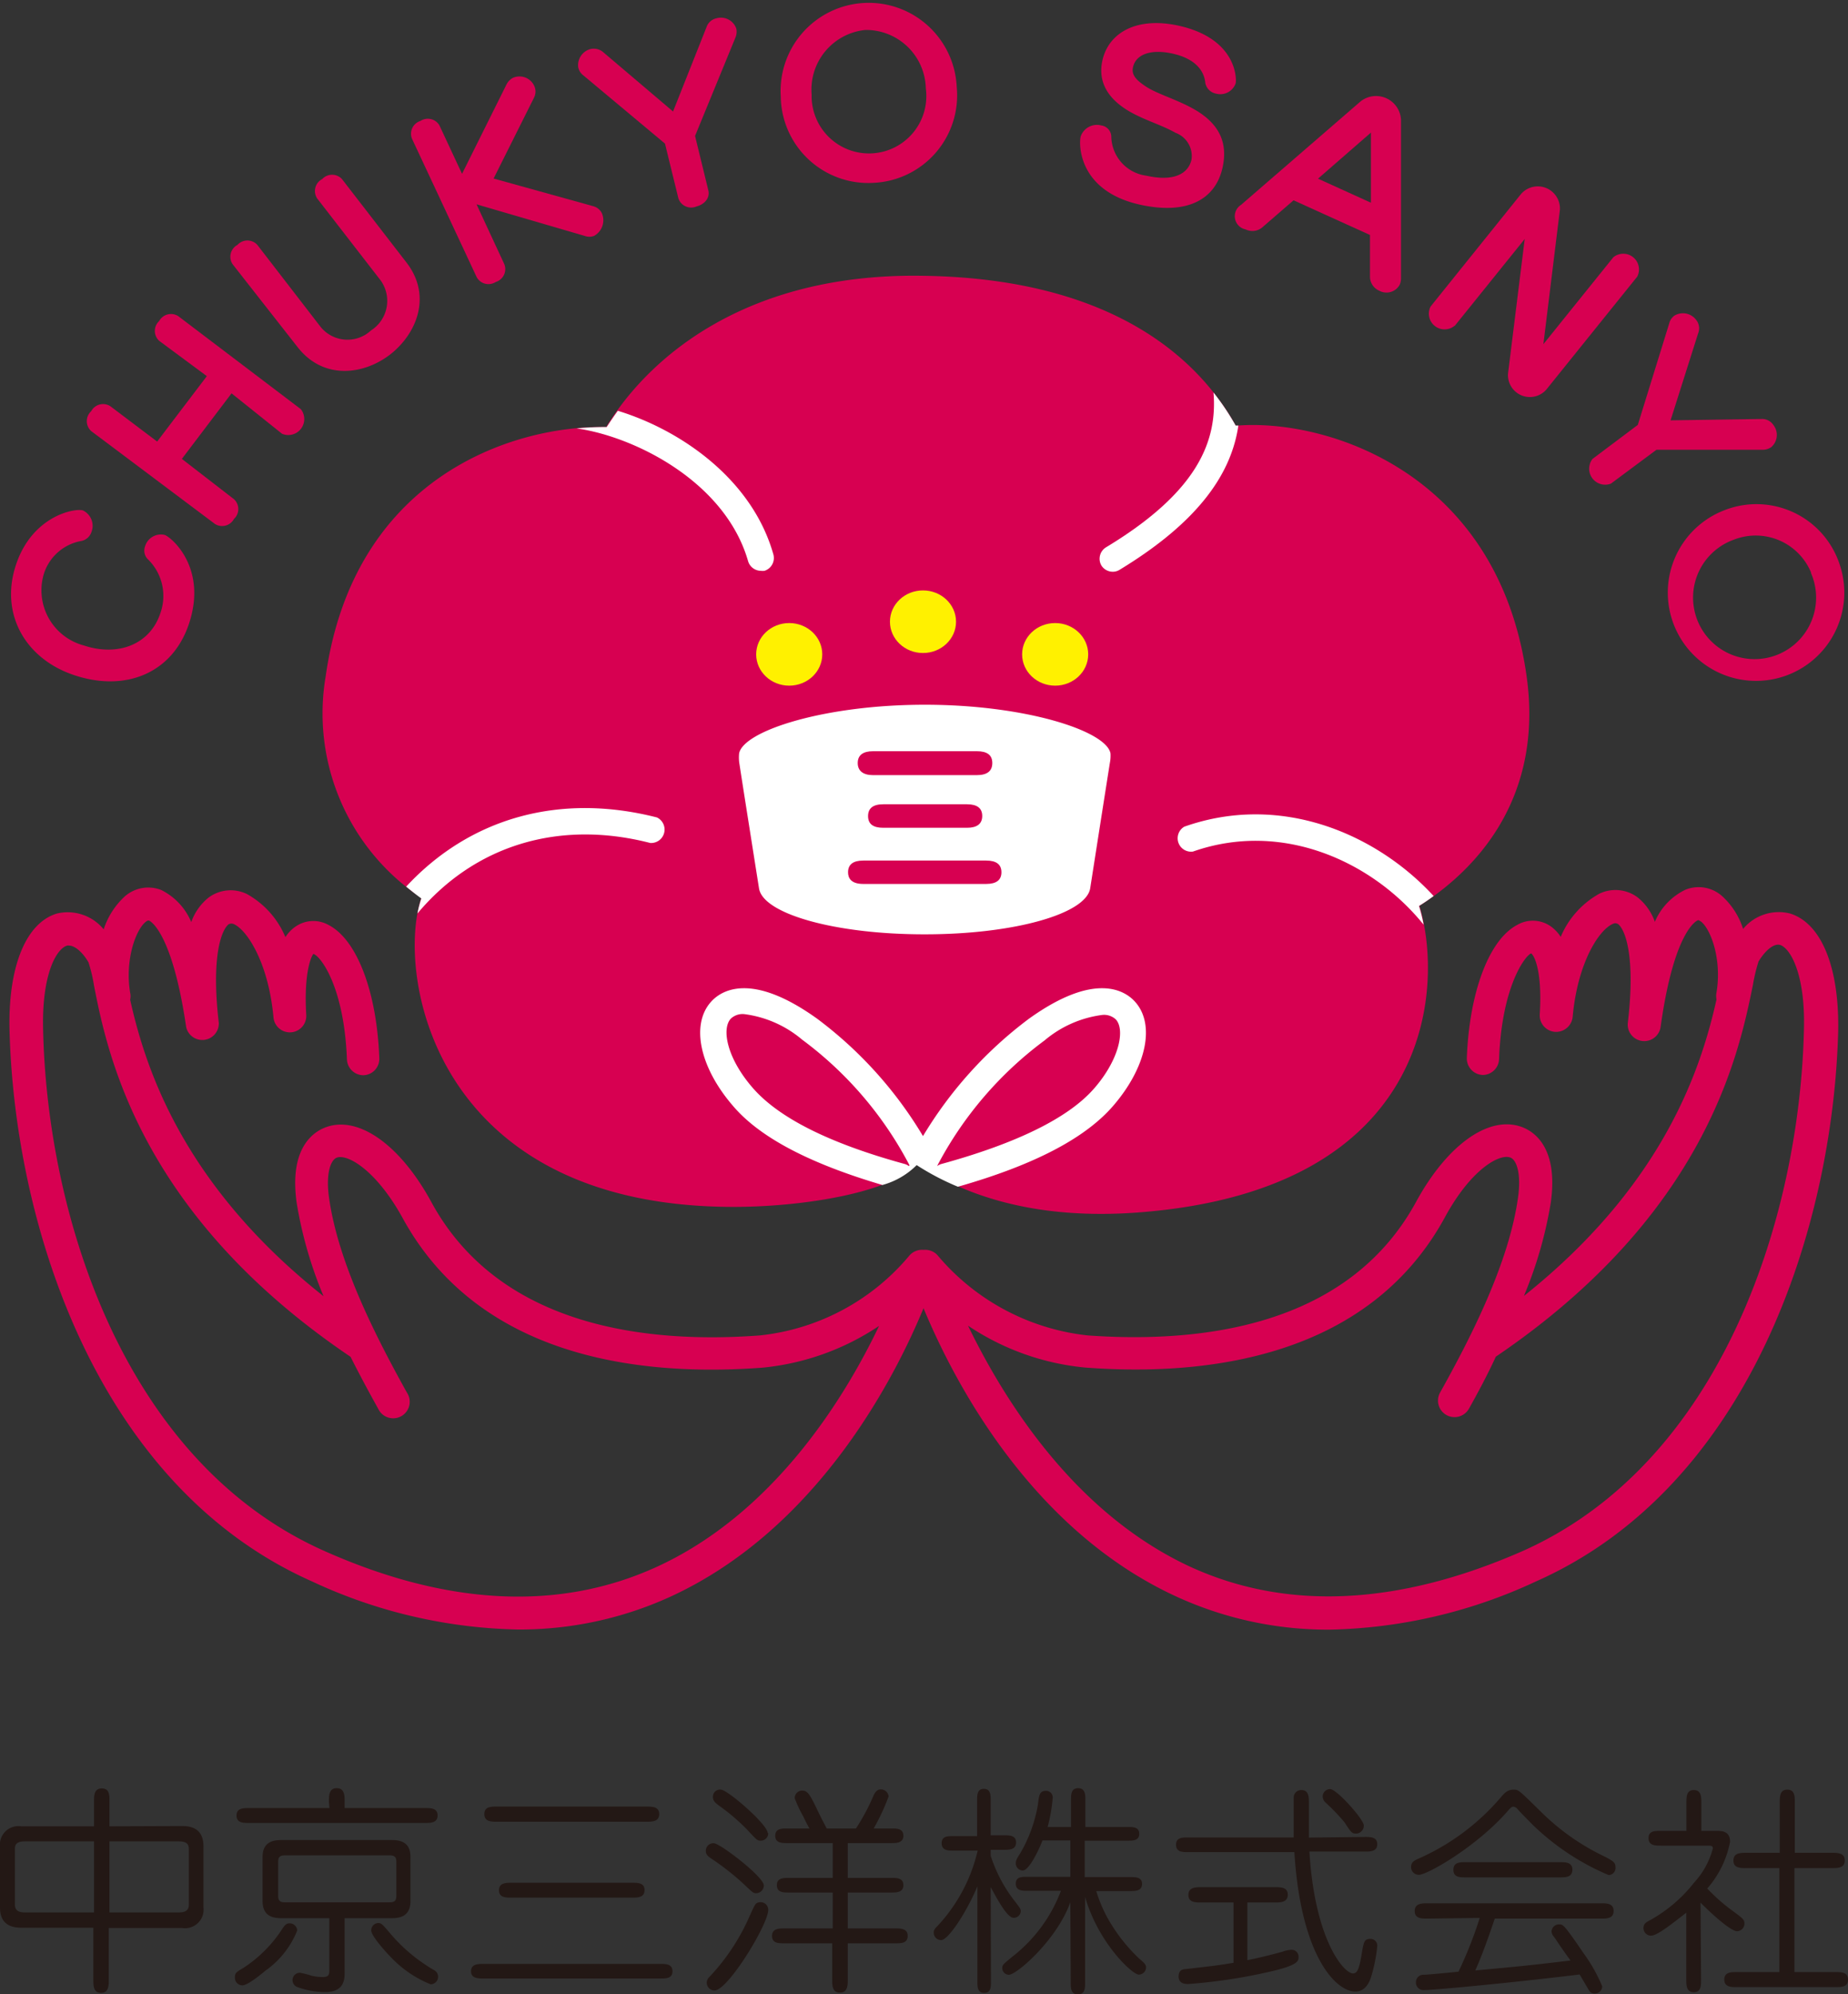 <svg xmlns="http://www.w3.org/2000/svg" viewBox="0 0 137.59 148.44"><rect x="0" y="0" width="137.59" height="148.44" fill="#333333" stroke="none"/><defs><style>.cls-1{fill:#231815;}.cls-2{fill:#d70051;}.cls-3{fill:#fff;}.cls-4{fill:#fff100;}</style></defs><g id="レイヤー_2" data-name="レイヤー 2"><g id="ロゴ"><path class="cls-1" d="M13.57,135.93c.8,0,1.58.28,1.58,1.52V142a1.38,1.38,0,0,1-1.58,1.52H8.1v3.83c0,.43,0,1-.57,1s-.58-.51-.58-1V143.5H1.58C.78,143.5,0,143.21,0,142v-4.53a1.38,1.38,0,0,1,1.58-1.52H7v-1.87c0-.41,0-.95.58-.95s.57.52.57.95v1.87ZM7,142.36v-5.29H1.86c-.69,0-.75.29-.75.59v4.09c0,.33.11.61.75.61Zm1.15-5.29v5.29h5.15c.71,0,.76-.33.76-.61v-4.09c0-.33-.1-.59-.76-.59Z"/><path class="cls-1" d="M22.13,143.7a6.66,6.66,0,0,1-2.29,2.94c-.09.05-1.33,1.15-1.8,1.15a.56.56,0,0,1-.55-.56c0-.3,0-.38.6-.72a9.83,9.83,0,0,0,2.77-2.69c.33-.5.41-.65.73-.65A.57.57,0,0,1,22.13,143.7Zm2.36-9.59c0-.44,0-1,.58-1s.59.55.59,1v.48h6c.41,0,.92,0,.92.55s-.51.56-.92.56H18.53c-.41,0-.92,0-.92-.55s.49-.56.92-.56h6Zm1.17,12.68c0,.51,0,1.5-1.45,1.5a6.11,6.11,0,0,1-2.06-.37.55.55,0,0,1,.18-1.07,6.31,6.31,0,0,1,.86.22,3.57,3.57,0,0,0,.84.1c.49,0,.49-.22.49-.58v-3.8H21.06c-.52,0-1.51,0-1.51-1.27v-3.3c0-1.25,1-1.25,1.51-1.25h8c.51,0,1.5,0,1.5,1.25v3.3c0,1.27-1,1.27-1.5,1.27H25.66Zm-4.44-8.68c-.51,0-.51.26-.51.59V141c0,.35,0,.61.51.61H29c.51,0,.51-.26.51-.61V138.7c0-.33,0-.59-.51-.59Zm7.89,7.59c-.45-.46-1.47-1.6-1.47-2a.54.54,0,0,1,.53-.55c.23,0,.31.1,1,.91a12.38,12.38,0,0,0,3.14,2.59.56.56,0,0,1-.25,1.06A8.37,8.37,0,0,1,29.11,145.7Z"/><path class="cls-1" d="M49.14,146.19c.42,0,.93,0,.93.55s-.51.54-.93.54H36c-.4,0-.93,0-.93-.54s.51-.55.93-.55Zm-1-11.71c.42,0,.94,0,.94.56s-.52.57-.94.57H37c-.41,0-.94,0-.94-.57s.51-.56.94-.56Zm-1.07,5.67c.41,0,.92,0,.92.55s-.51.56-.92.56h-9c-.41,0-.92,0-.92-.55s.51-.56.92-.56Z"/><path class="cls-1" d="M56.87,140.35a.58.58,0,0,1-.58.58c-.22,0-.28-.08-1-.76a19.29,19.29,0,0,0-2.26-1.77c-.31-.21-.48-.34-.48-.62a.56.56,0,0,1,.6-.57C53.6,137.21,56.87,139.71,56.87,140.35Zm.33,1.82c0,1.07-3,6-4,6a.58.58,0,0,1-.58-.6.6.6,0,0,1,.2-.41,15.7,15.7,0,0,0,3-4.55c.43-.94.43-.94.69-1A.57.57,0,0,1,57.2,142.17Zm0-5.71a.56.56,0,0,1-.58.56c-.24,0-.31-.09-1-.83a15.09,15.09,0,0,0-2.13-1.81c-.25-.2-.41-.33-.41-.61a.53.53,0,0,1,.61-.55C54.26,133.3,57.16,135.83,57.16,136.46Zm4.8.74H58.63c-.41,0-.91,0-.91-.55s.51-.54.91-.54h5.1a15.62,15.62,0,0,0,1.32-2.48c.12-.23.26-.43.53-.43a.58.58,0,0,1,.58.53,16.36,16.36,0,0,1-1.11,2.38h1.3c.42,0,.91,0,.91.54s-.51.55-.91.55H63.12v2.59h3.23c.42,0,.91,0,.91.54s-.51.55-.91.55H63.12v2.67h3.53c.41,0,.93,0,.93.56s-.52.55-.93.55H63.12v2.67c0,.43,0,1-.58,1s-.58-.53-.58-1v-2.67H58.4c-.43,0-.92,0-.92-.55s.51-.56.92-.56H62v-2.67H58.75c-.42,0-.91,0-.91-.55s.51-.54.91-.54H62Zm-2.27-3.91c.39,0,.57.29,1.09,1.37.41.87.72,1.41.82,1.62.19.38-.33.51-.66.51s-.68-.52-1.17-1.57a9.19,9.19,0,0,1-.64-1.36A.56.56,0,0,1,59.69,133.29Z"/><path class="cls-1" d="M73.78,147.51c0,.38,0,.84-.5.84s-.51-.44-.51-.84v-7.09c-.79,1.89-2.16,4-2.7,4a.55.55,0,0,1-.55-.57c0-.09,0-.22.27-.47a12.27,12.27,0,0,0,3-5.62H71c-.39,0-.89,0-.89-.55s.48-.53.89-.53h1.75V134c0-.36,0-.84.5-.84s.51.46.51.84v2.62h1c.4,0,.89,0,.89.53s-.48.55-.89.55h-1v.44a10.9,10.9,0,0,0,1.83,3.43c.36.48.41.53.41.71a.52.52,0,0,1-.54.48c-.45,0-1.16-1.28-1.7-2.29Zm5.91-5.91c-1,2.81-4,5.4-4.57,5.4a.5.5,0,0,1-.5-.49c0-.24.08-.3.76-.86a11.21,11.21,0,0,0,3.61-4.9h-2.5c-.38,0-.86,0-.86-.53s.48-.51.86-.51h3.2V137H77.62c-.29.74-1,2.24-1.48,2.24a.53.53,0,0,1-.51-.52c0-.14,0-.27.31-.73a10.67,10.67,0,0,0,1.34-3.68c.08-.66.11-1,.59-1a.49.49,0,0,1,.51.5A12.18,12.18,0,0,1,78,136h1.74v-2c0-.4,0-.89.53-.89s.54.49.54.89v2h3.17c.38,0,.84,0,.84.51s-.48.51-.84.51H80.76v2.71h3.4c.4,0,.87,0,.87.51s-.47.53-.87.53H81.62a10.38,10.38,0,0,0,.84,2,12.58,12.58,0,0,0,2.33,3c.38.33.54.46.54.69a.55.55,0,0,1-.54.53c-.48,0-3-2.33-4-5.78v6.36c0,.41,0,.89-.54.89s-.53-.5-.53-.89Z"/><path class="cls-1" d="M92.87,145.91c.83-.15,2.1-.48,2.63-.63a2.05,2.05,0,0,1,.67-.14.51.51,0,0,1,.51.54c0,.28,0,.59-2,1.06a40.39,40.39,0,0,1-6.21.95c-.19,0-.72,0-.72-.57s.46-.53.59-.55c2.16-.25,2.21-.25,3.5-.46v-4.49H89.42c-.41,0-.94,0-.94-.56s.51-.58.94-.58h5.52c.42,0,.94,0,.94.56s-.52.58-.94.58H92.87Zm8.77-9.17c.39,0,.9,0,.9.54s-.49.55-.9.55H97.49c.4,6.61,2.58,9.07,3.24,9.07.33,0,.48-.34.67-1.57.14-.76.17-1,.63-1a.5.5,0,0,1,.51.55,11.62,11.62,0,0,1-.43,2.19c-.16.56-.49,1.18-1.2,1.18-1.45,0-4.06-2.64-4.54-10.38H88.45c-.4,0-.89,0-.89-.55s.49-.54.89-.54h7.87c0-1.29,0-2.62,0-3a.56.56,0,0,1,.57-.53c.56,0,.56.54.56.89s0,2.23,0,2.65Zm-.68-.25c-.31,0-.36-.08-.86-.84a14.68,14.68,0,0,0-1.42-1.48.62.62,0,0,1-.2-.43.55.55,0,0,1,.56-.56c.48,0,2.5,2.25,2.5,2.71A.59.59,0,0,1,101,136.49Z"/><path class="cls-1" d="M114.68,134.82a17.32,17.32,0,0,0,4.87,3.42c.57.31.73.41.73.76a.53.53,0,0,1-.51.58,18.34,18.34,0,0,1-5.58-3.67c-.16-.16-1-1-1.21-1.25a.45.45,0,0,0-.3-.17c-.13,0-.21.09-.32.2-2.31,2.72-6.09,4.87-6.71,4.87a.57.57,0,0,1-.59-.58c0-.39.28-.51.7-.69a17.13,17.13,0,0,0,6-4.52c.35-.42.58-.55.94-.55S113.09,133.26,114.68,134.82Zm-8.41,8c-.43,0-.94,0-.94-.56s.51-.58.94-.58H119.2c.42,0,.94,0,.94.57s-.52.57-.94.57h-7.91c-.77,2.3-1.2,3.29-1.45,3.86,3.33-.31,3.71-.34,7.09-.74-1-1.38-1.05-1.53-1.23-1.76a.7.7,0,0,1-.18-.38.55.55,0,0,1,.57-.55c.28,0,.35,0,1.82,2.16a11.81,11.81,0,0,1,1.38,2.45.55.55,0,0,1-.56.54c-.23,0-.36-.1-.49-.35l-.63-1.07q-4.38.53-8.76.94c-.56.05-2.38.22-2.82.22a.56.56,0,0,1-.61-.58A.55.55,0,0,1,106,147c.24,0,1.73-.14,2.59-.23a30.48,30.48,0,0,0,1.58-4Zm9.89-4.2c.4,0,.91,0,.91.56s-.5.57-.91.57H109.1c-.4,0-.89,0-.89-.56s.47-.57.89-.57Z"/><path class="cls-1" d="M126.65,147.38c0,.41,0,.92-.54.92s-.56-.49-.56-.92v-5c-1.08.84-2.16,1.71-2.63,1.71a.57.57,0,0,1-.56-.56c0-.28.15-.42.45-.57a10.81,10.81,0,0,0,3.33-2.83,6,6,0,0,0,1.39-2.54c0-.2-.17-.2-.33-.2h-3.54c-.41,0-.92,0-.92-.56s.49-.54.92-.54h1.9v-2.11c0-.42,0-.93.55-.93s.56.51.56.93v2.11h1.14c.36,0,1,0,1,.81a7.38,7.38,0,0,1-1.7,3.48,13.45,13.45,0,0,0,1.83,1.62c.84.62.94.69.94,1a.57.57,0,0,1-.55.56c-.51,0-2.16-1.55-2.72-2.13Zm9.7-9.46c.45,0,1,0,1,.57s-.51.57-1,.57H133.6v7.74h3.07c.41,0,.92,0,.92.56s-.49.56-.92.56h-7.36c-.41,0-.93,0-.93-.56s.5-.56.93-.56h3.17v-7.74H130c-.43,0-.94,0-.94-.56s.49-.58.94-.58h2.51v-3.76c0-.41,0-.94.56-.94s.56.51.56.94v3.76Z"/><path class="cls-2" d="M113.66,50.33c-2.14-15.24-15-19.21-21.65-18.64-3.42-6.1-10.62-11-23.34-11.16-12.51-.2-20,5.51-23.54,11.26-7-.14-18.79,3.76-20.88,18.54a16.5,16.5,0,0,0,7.12,16.51c-1.89,5.56.81,23,23.25,23,5.65,0,12.12-1.23,13.61-3.22,4,2.65,9.4,4.16,16.45,3.64,22.08-1.64,22.82-16.84,21-22.83C111.06,64,114.79,58.33,113.66,50.33Z"/><path class="cls-2" d="M133.27,68a3.44,3.44,0,0,0-3.49,1.15,5.58,5.58,0,0,0-1.58-2.46,2.63,2.63,0,0,0-2.69-.47,4.65,4.65,0,0,0-2.3,2.4,4.06,4.06,0,0,0-1.31-1.84,2.76,2.76,0,0,0-2.83-.25,6.6,6.6,0,0,0-2.87,3.21,2.79,2.79,0,0,0-.81-.83,2.32,2.32,0,0,0-2.41-.07c-2.11,1.09-3.58,5-3.77,9.91a1.23,1.23,0,0,0,1.18,1.27h0a1.22,1.22,0,0,0,1.22-1.18c.21-5.53,2-7.75,2.39-7.87.23.15.84,1.31.64,4.54a1.23,1.23,0,0,0,1.13,1.3,1.24,1.24,0,0,0,1.32-1.11c.36-4,1.94-6.48,3-6.93.22-.1.3,0,.36,0,.55.4,1.33,2.41.75,7.34a1.23,1.23,0,0,0,2.44.32c1-7.17,2.69-7.89,2.76-7.92s.09,0,.26.1c.72.59,1.55,2.81,1.14,5.27a1.3,1.3,0,0,0,0,.52c-1.1,4.9-3.79,13.67-14.34,22.07a30.69,30.69,0,0,0,2-6.94c.6-4.25-1.37-5.38-2.25-5.67-2.42-.81-5.48,1.39-7.78,5.61C100.34,98.81,89.33,100,81,99.41a17,17,0,0,1-11.13-5.89,1.24,1.24,0,0,0-1.1-.48h0a1.25,1.25,0,0,0-1.11.48,16.8,16.8,0,0,1-11.1,5.89c-8.34.62-19.36-.59-24.44-9.92-2.29-4.22-5.36-6.42-7.77-5.61-.88.29-2.86,1.42-2.26,5.67a30.73,30.73,0,0,0,2,6.94C13.48,88.09,10.79,79.32,9.69,74.42a1.14,1.14,0,0,0,0-.52c-.4-2.46.42-4.68,1.15-5.27.16-.13.22-.11.26-.1s1.71.75,2.76,7.92a1.23,1.23,0,0,0,2.43-.32c-.58-4.93.2-6.94.75-7.34.06,0,.14-.09.37,0,1,.45,2.58,2.9,2.95,6.93a1.22,1.22,0,0,0,2.44-.19c-.19-3.23.41-4.39.53-4.52.47.1,2.29,2.32,2.5,7.85a1.23,1.23,0,0,0,1.23,1.18h0a1.22,1.22,0,0,0,1.18-1.27c-.18-4.93-1.66-8.82-3.77-9.91a2.32,2.32,0,0,0-2.4.07,2.71,2.71,0,0,0-.82.83,6.56,6.56,0,0,0-2.87-3.21,2.76,2.76,0,0,0-2.83.25,4.06,4.06,0,0,0-1.31,1.84A4.67,4.67,0,0,0,12,66.25a2.64,2.64,0,0,0-2.7.47,5.73,5.73,0,0,0-1.58,2.46A3.46,3.46,0,0,0,4.25,68c-2.34.69-3.66,4-3.54,8.71.38,14.47,6.5,33.89,22.5,41a37.85,37.85,0,0,0,15.36,3.59,27,27,0,0,0,11.25-2.4c11-5,16.78-16.28,18.94-21.52,2.17,5.24,7.92,16.52,18.94,21.52A27,27,0,0,0,99,121.31a38,38,0,0,0,15.36-3.59c16-7.09,22.13-26.51,22.5-41C136.94,72,135.61,68.72,133.27,68ZM48.8,116.68c-7.19,3.25-15.47,2.85-24.59-1.2-15-6.63-20.69-25-21-38.81-.11-4.16,1-6.06,1.79-6.28a.32.32,0,0,1,.14,0c.42,0,1,.47,1.45,1.25A11.51,11.51,0,0,1,7,73.37C8,78.48,10.45,90.43,26.1,101c.69,1.37,1.39,2.67,2.06,3.87a1.23,1.23,0,1,0,2.14-1.2c-2.34-4.21-5.12-9.66-5.8-14.5-.26-1.84.13-2.85.59-3,.83-.28,2.95,1,4.86,4.45,5.7,10.48,17.71,11.87,26.8,11.19a18.83,18.83,0,0,0,8.7-3.11C62.84,104.17,57.54,112.72,48.8,116.68Zm64.52-1.2c-9.13,4-17.4,4.45-24.59,1.2-8.75-4-14-12.52-16.66-18a18.81,18.81,0,0,0,8.73,3.12c9,.68,21.07-.71,26.78-11.19,1.9-3.5,4-4.73,4.85-4.45.47.15.85,1.16.59,3-.68,4.84-3.45,10.29-5.8,14.5a1.23,1.23,0,0,0,2.15,1.2c.67-1.2,1.37-2.5,2-3.87,15.65-10.61,18.1-22.56,19.14-27.67a12.89,12.89,0,0,1,.42-1.75c.54-.88,1.16-1.35,1.6-1.23.74.22,1.89,2.12,1.78,6.28C134,90.43,128.27,108.85,113.32,115.48Z"/><path class="cls-2" d="M5.53,50.26c3.83,1.28,7.32-.16,8.54-3.83,1.39-4.17-1.31-6.44-1.81-6.61a1.23,1.23,0,0,0-1.46.85.91.91,0,0,0,.25,1,3.81,3.81,0,0,1,.88,4c-.77,2.31-3.16,3.22-5.68,2.38a4.25,4.25,0,0,1-3-5.28A3.58,3.58,0,0,1,6,40.28a1,1,0,0,0,.81-.68A1.27,1.27,0,0,0,6.18,38c-.58-.2-3.79.38-5,4.07S1.94,49.07,5.53,50.26Z"/><path class="cls-2" d="M16,39a1,1,0,0,0,1.42-.37,1,1,0,0,0,0-1.47l-3.88-3,3.7-4.88L21,32.29a1.19,1.19,0,0,0,1.4-1.83l-9.12-6.92a1,1,0,0,0-1.43.36,1,1,0,0,0,0,1.47L15.4,28l-3.7,4.87L8.23,30.25a1,1,0,0,0-1.44.36,1,1,0,0,0,0,1.48Z"/><path class="cls-2" d="M22.15,25.83c1.9,2.45,4.89,2.11,6.91.55l0,0c2-1.57,3.1-4.38,1.21-6.83l-4.81-6.22a1,1,0,0,0-1.47,0,1,1,0,0,0-.37,1.45l4.71,6.08a2.61,2.61,0,0,1-.71,3.74,2.57,2.57,0,0,1-3.76-.28l-4.7-6.09a1,1,0,0,0-1.48,0,1,1,0,0,0-.36,1.44Z"/><path class="cls-2" d="M35.49,20.63a1,1,0,0,0,1.42.36,1,1,0,0,0,.64-1.32l-2.07-4.46,8.05,2.35a1,1,0,0,0,.7,0,1.33,1.33,0,0,0,.59-1.67,1,1,0,0,0-.65-.54l-7.42-2.06,3-6a1,1,0,0,0,0-.95,1.21,1.21,0,0,0-1.55-.55,1.13,1.13,0,0,0-.49.5l-3.31,6.65-1.68-3.6A1,1,0,0,0,31.31,9a1,1,0,0,0-.64,1.32Z"/><path class="cls-2" d="M43.43,5.61l6.08,5.08,1,4.08a1,1,0,0,0,1.34.6c.56-.14,1-.58.9-1.15l-1-4.1,3-7.31a1.11,1.11,0,0,0,.07-.68,1.21,1.21,0,0,0-1.47-.77,1,1,0,0,0-.74.64L50.11,8.3,44.93,3.9a1.08,1.08,0,0,0-1-.24A1.24,1.24,0,0,0,43.05,5,1,1,0,0,0,43.43,5.61Z"/><path class="cls-2" d="M65.05,13.61a6.52,6.52,0,0,0,6.18-7.16,6.56,6.56,0,1,0-13.1.72A6.52,6.52,0,0,0,65.05,13.61ZM64.43,2.23a4.45,4.45,0,0,1,4.5,4.35,4.27,4.27,0,1,1-8.5.46A4.46,4.46,0,0,1,64.43,2.23Z"/><path class="cls-2" d="M84.85,15.23c3.58.8,5.65-.41,6.17-2.74.46-2.05-.4-3.49-2.45-4.54-1.13-.59-2.47-1-3.21-1.48s-1.15-.89-1-1.48c.21-.94,1.32-1.36,2.94-1s2.35,1.21,2.44,2.19a1,1,0,0,0,.8.79A1.21,1.21,0,0,0,92,6.2c.07-.29.12-3.3-4.21-4.28-3.18-.71-5.25.53-5.71,2.57-.34,1.52.31,2.81,2,3.8,1.14.66,2.39,1,3.45,1.6a1.84,1.84,0,0,1,1.18,2c-.23,1-1.25,1.66-3.35,1.19a3,3,0,0,1-2.62-2.87A.86.86,0,0,0,82,9.34a1.28,1.28,0,0,0-1.54.82C80.32,10.68,80.24,14.19,84.85,15.23Z"/><path class="cls-2" d="M92.75,17.08A1.14,1.14,0,0,0,94,16.91l2.31-2L102,17.49l0,3.09a1.14,1.14,0,0,0,.69,1.06,1.12,1.12,0,0,0,1.52-.44,1.19,1.19,0,0,0,.1-.49l0-11.78a1.86,1.86,0,0,0-3-1.39l-8.91,7.71a1,1,0,0,0,.36,1.83Zm9.32-7.21v5.22L98.13,13.3Z"/><path class="cls-2" d="M108.3,24.27l5.22-6.48-1.24,10A1.63,1.63,0,0,0,115.13,29l6.77-8.41a1.17,1.17,0,0,0-1.78-1.44l-5.21,6.47,1.23-10a1.65,1.65,0,0,0-2.9-1.17l-6.73,8.37a1.17,1.17,0,0,0,1.79,1.43Z"/><path class="cls-2" d="M118.57,34.16A1.19,1.19,0,0,0,119.94,36l3.39-2.52,7.9,0a1.07,1.07,0,0,0,.65-.2,1.2,1.2,0,0,0,.15-1.65,1,1,0,0,0-.88-.44l-6.77.1,2.05-6.47a1,1,0,0,0-.14-1,1.23,1.23,0,0,0-1.63-.32,1,1,0,0,0-.38.57l-2.34,7.56Z"/><path class="cls-2" d="M128.34,38a6.57,6.57,0,1,0,8.6,3.93A6.52,6.52,0,0,0,128.34,38Zm6.5,4.67a4.58,4.58,0,1,1-5.74-2.5A4.46,4.46,0,0,1,134.84,42.62Z"/><path class="cls-3" d="M55.7,41.78a1,1,0,0,0,.94.71,1,1,0,0,0,.28,0,1,1,0,0,0,.66-1.22C56,35.66,50.66,32,46,30.58c-.29.4-.57.81-.83,1.21a22,22,0,0,0-2.24.1C47.21,32.49,54,35.84,55.7,41.78Z"/><path class="cls-3" d="M82.35,40.74A1,1,0,0,0,82,42.09a1,1,0,0,0,.84.47.94.94,0,0,0,.51-.14c6-3.64,8.34-7.25,8.85-10.74H92a18.54,18.54,0,0,0-1.65-2.46C90.64,32.79,89.23,36.59,82.35,40.74Z"/><path class="cls-3" d="M48.41,62.75a1,1,0,0,0,.5-1.9C41.67,59,35,60.87,30.24,66c.37.3.74.6,1.13.88A8.81,8.81,0,0,0,31.08,68C35.34,62.92,41.61,61,48.41,62.75Z"/><path class="cls-3" d="M88.17,61.54a1,1,0,0,0,.65,1.85c6.75-2.37,13.47.84,17.17,5.44a11.79,11.79,0,0,0-.34-1.39c.37-.23.74-.48,1.09-.74C102.46,62.05,95.34,59,88.17,61.54Z"/><path class="cls-3" d="M82.87,82.33c2.5-2.89,3.17-6.09,1.62-7.78-.73-.8-2.95-2.26-7.89,1.29a30.47,30.47,0,0,0-7.88,8.73,30.3,30.3,0,0,0-7.87-8.73c-4.94-3.55-7.16-2.09-7.89-1.29-1.55,1.69-.88,4.89,1.62,7.78,2,2.35,5.7,4.28,11.12,5.88a5.76,5.76,0,0,0,2.55-1.48,19,19,0,0,0,3.07,1.61C77,86.72,80.79,84.73,82.87,82.33ZM67.67,86.8a1.05,1.05,0,0,0-.3-.15C61.75,85.11,58,83.22,56.06,81s-2.35-4.41-1.65-5.17a1.28,1.28,0,0,1,1-.34,8.3,8.3,0,0,1,4.31,1.9,27.44,27.44,0,0,1,8,9.36Zm2.41-.15a1.11,1.11,0,0,0-.31.15v0a27.5,27.5,0,0,1,8-9.35,8.3,8.3,0,0,1,4.31-1.9,1.28,1.28,0,0,1,1,.34c.7.76.26,3-1.65,5.17S75.69,85.11,70.08,86.65Z"/><path class="cls-3" d="M82.68,56.08c-.32-1.67-6.32-3.62-13.82-3.62h0c-7.51,0-13.5,1.95-13.83,3.62a3.1,3.1,0,0,0,0,.62c0,.08,1.48,9.42,1.48,9.42h0c.28,1.91,5.67,3.43,12.3,3.43h.06c6.63,0,12-1.52,12.3-3.43h0s1.46-9.34,1.48-9.42A2.79,2.79,0,0,0,82.68,56.08Z"/><ellipse class="cls-4" cx="58.76" cy="48.71" rx="2.46" ry="2.33"/><ellipse class="cls-4" cx="78.56" cy="48.71" rx="2.46" ry="2.33"/><ellipse class="cls-4" cx="68.72" cy="46.28" rx="2.46" ry="2.33"/><path class="cls-2" d="M65.76,59.87c-.75,0-1.13.29-1.13.88s.38.87,1.13.87H72c.75,0,1.13-.3,1.13-.88s-.38-.87-1.13-.87Z"/><path class="cls-2" d="M65,57.7h7.73c.76,0,1.15-.3,1.15-.9s-.39-.88-1.15-.88H65c-.75,0-1.14.3-1.14.88S64.26,57.7,65,57.7Z"/><path class="cls-2" d="M73.43,64.06H64.27c-.75,0-1.13.29-1.13.87,0,.4.19.87,1.13.87h9.16c.75,0,1.13-.29,1.13-.87S74.18,64.06,73.43,64.06Z"/></g></g></svg>